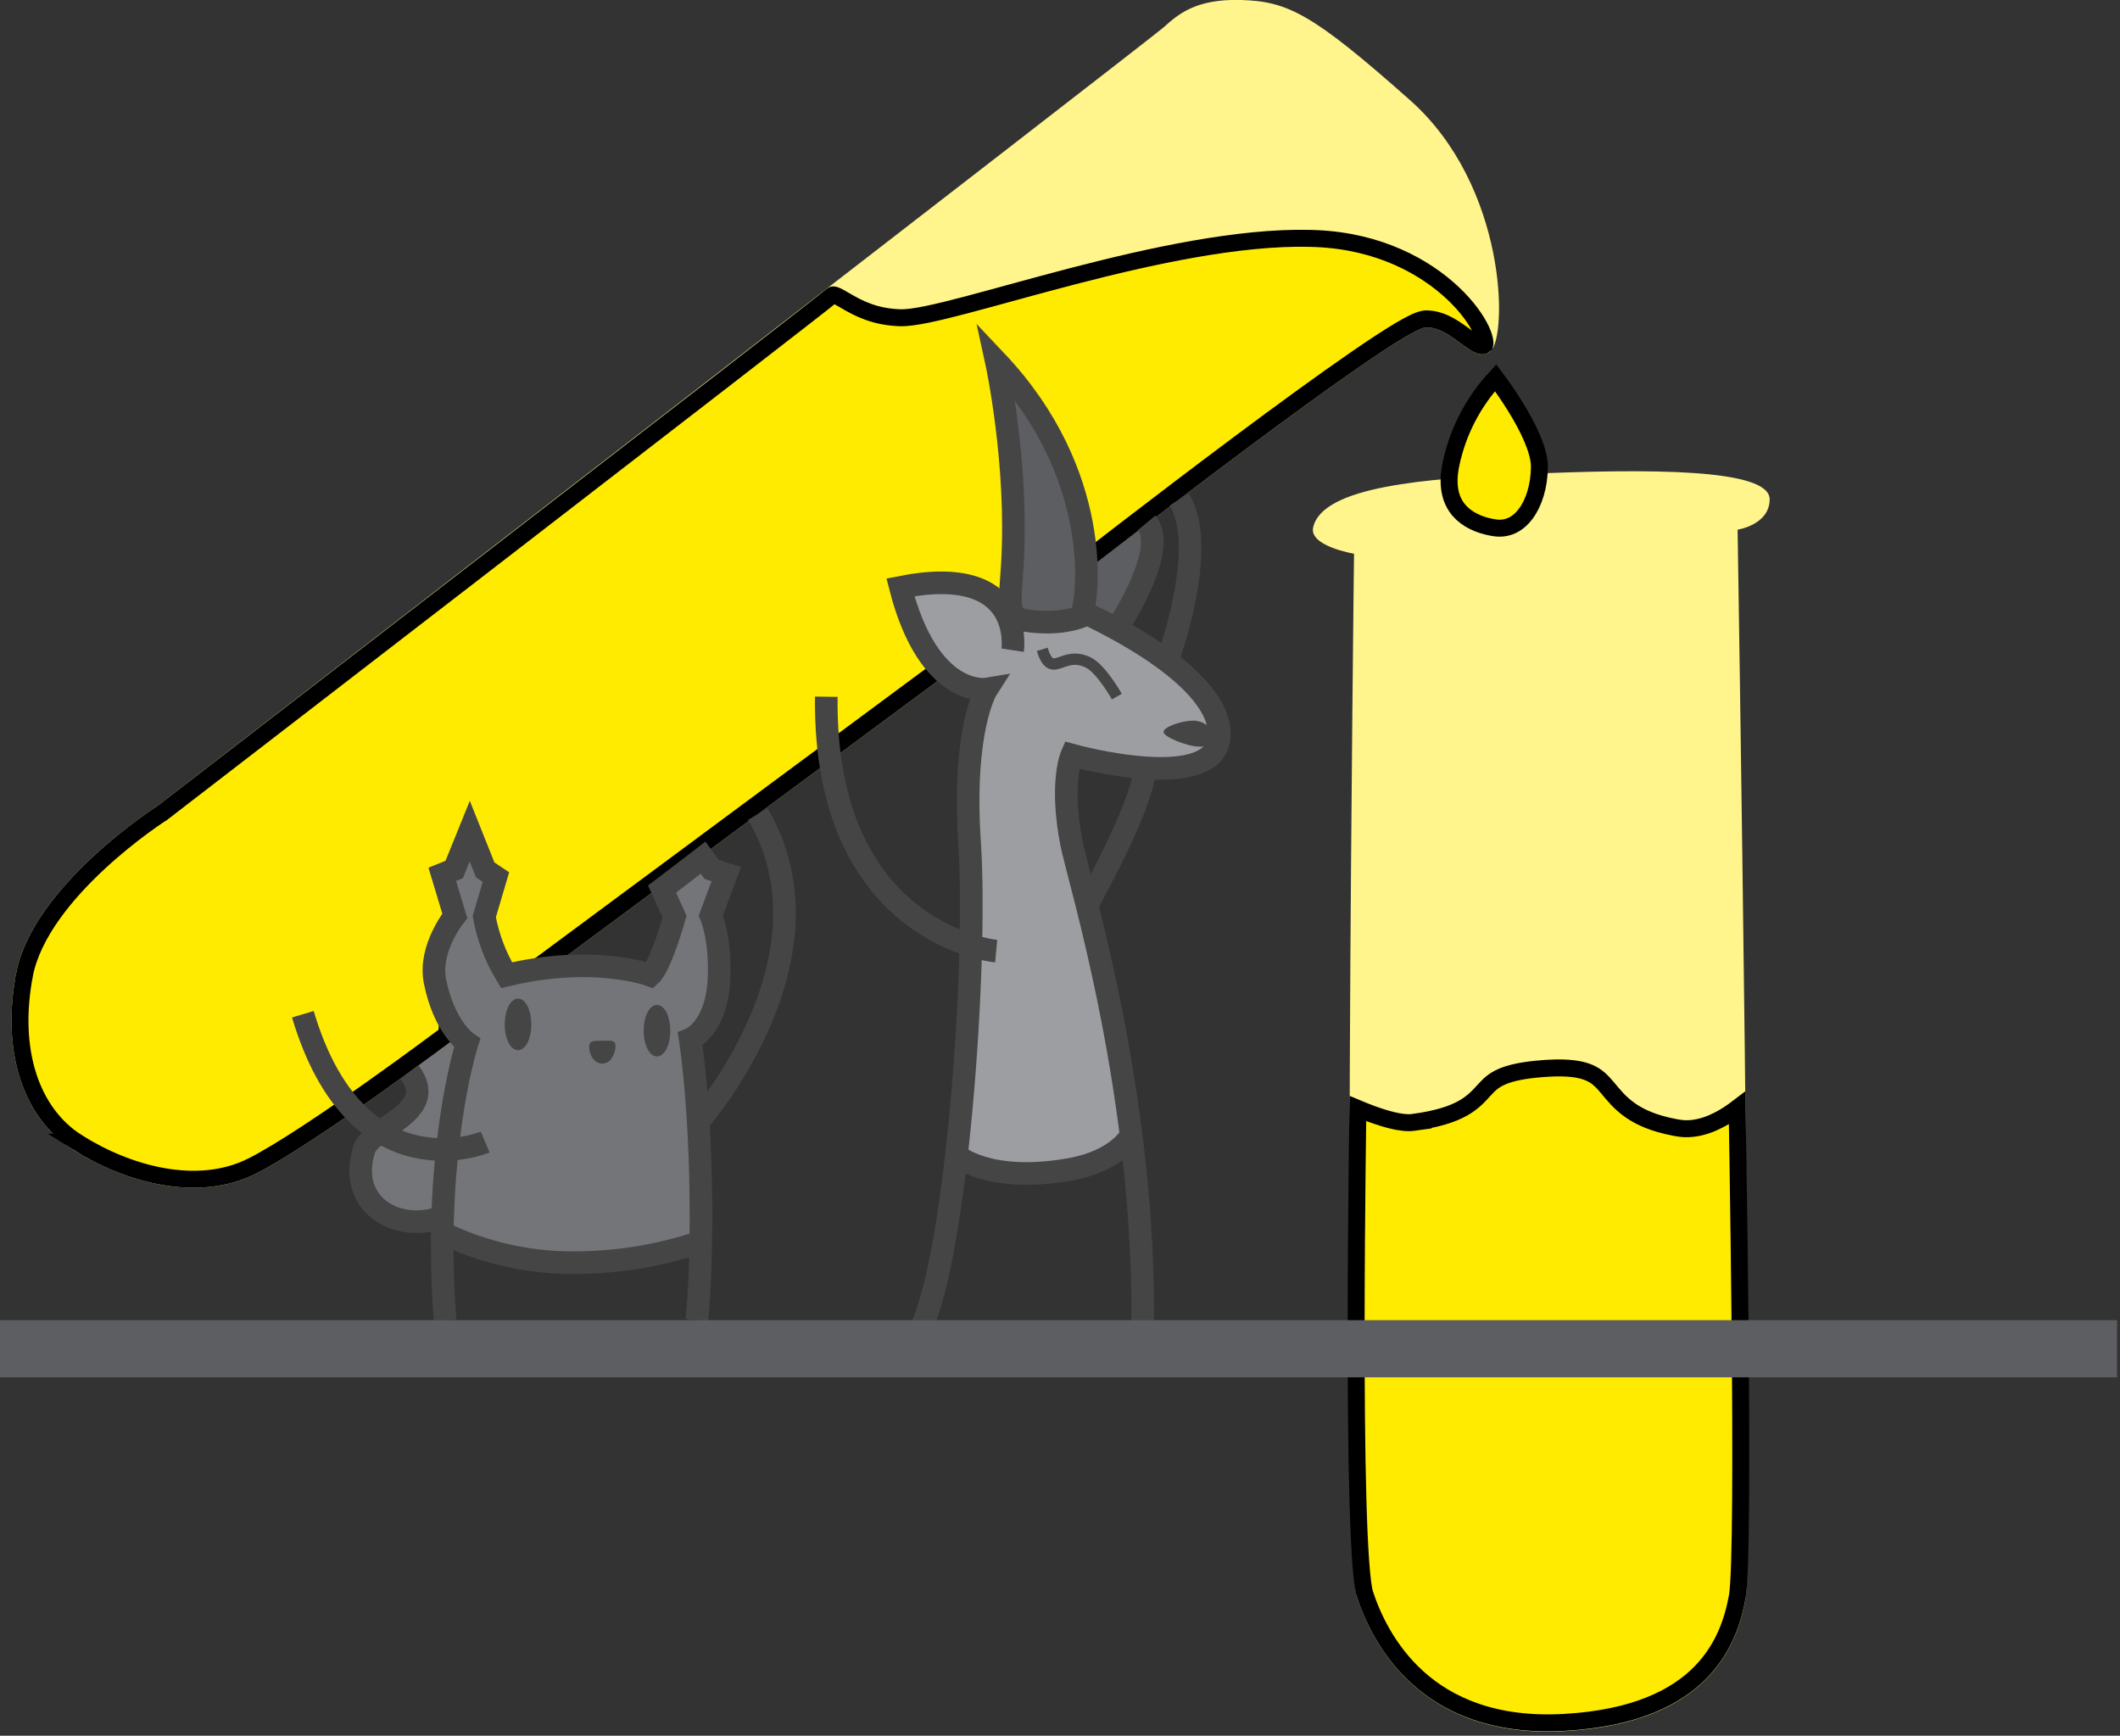 <svg width="375.0" height="307.0" preserveAspectRatio="xMinYMin meet" viewBox="0 0 375 307" xmlns="http://www.w3.org/2000/svg" version="1.0" fill-rule="evenodd" xmlns:xlink="http://www.w3.org/1999/xlink"><rect x="0" y="0" width="375" height="307" fill="#333333" stroke="none"/><title>...</title><desc>...</desc><g id="group" transform="scale(1,-1) translate(0,-307)" clip="0 0 375 307"><g transform=""><g transform=" matrix(1,0,0,-1,0,307)"><g transform=""><path d="M 0 0 L 374.48 0 L 374.48 306.23 L 0 306.23 Z " style="stroke: none; stroke-linecap: butt; stroke-width: 1; fill: none; fill-rule: evenodd;"/><g transform=""><path d="M 307.36 93.68 C 307.36 93.68 310.25 274.68 308.79 282.68 C 307.33 290.68 302.49 304.74 276.79 306.19 C 251.09 307.64 242.62 290.39 240 282.39 C 237.38 274.39 239.51 97.94 239.51 97.94 C 239.51 97.94 231.51 96.6 232.28 93.28 C 233.9 85.99 252.42 84.62 269.4 83.86 C 291.78 82.86 313.06 82.86 313.03 88.33 C 313 92.85 307.36 93.68 307.36 93.68 Z " style="stroke: none; stroke-linecap: butt; stroke-width: 1; fill: rgb(100%,96%,55%); fill-rule: evenodd;"/></g><g transform=""><path d="M 273.78 188.947 C 277.493 188.724 279.667 189.112 281.103 189.73 C 282.506 190.334 283.354 191.218 284.346 192.395 C 285.331 193.565 286.486 195.071 288.388 196.394 C 290.191 197.649 292.597 198.703 296.133 199.387 L 296.856 199.518 L 296.859 199.518 C 300.269 200.097 303.581 198.511 305.855 197.019 C 306.366 196.684 306.839 196.343 307.268 196.016 C 307.27 196.118 307.272 196.222 307.274 196.329 C 307.313 198.582 307.367 201.81 307.428 205.709 C 307.55 213.506 307.696 223.986 307.797 234.714 C 307.899 245.444 307.954 256.417 307.893 265.204 C 307.863 269.598 307.803 273.437 307.706 276.423 C 307.608 279.455 307.473 281.491 307.314 282.36 C 306.608 286.23 305.111 291.403 300.809 295.791 C 296.527 300.158 289.28 303.933 276.706 304.643 C 264.239 305.346 256.094 301.535 250.747 296.696 C 245.356 291.819 242.692 285.79 241.425 281.923 C 241.166 281.13 240.906 279.189 240.689 276.178 C 240.477 273.24 240.316 269.46 240.196 265.128 C 239.954 256.467 239.877 245.657 239.882 235.086 C 239.887 224.517 239.974 214.196 240.06 206.518 C 240.103 202.678 240.145 199.5 240.177 197.281 C 240.184 196.839 240.189 196.434 240.195 196.07 C 240.87 196.354 241.665 196.675 242.516 196.988 C 243.728 197.435 245.077 197.879 246.36 198.181 C 247.604 198.473 248.943 198.673 250.068 198.516 L 250.067 198.515 C 254.193 197.94 256.832 197.087 258.714 196.041 C 260.618 194.982 261.654 193.77 262.55 192.793 C 263.413 191.852 264.183 191.079 265.668 190.434 C 267.115 189.805 269.32 189.266 273.019 188.997 L 273.779 188.947 L 273.78 188.947 Z " style="stroke: rgb(0%,0%,0%); stroke-linecap: butt; stroke-width: 3.0; fill: rgb(100%,92%,0%); fill-rule: evenodd;"/></g><g transform=""><path d="M 191.86 101.18 C 191.86 101.18 247.47 57.86 252.32 57.9 C 257.17 57.94 260.8 64.73 263.71 62.06 C 266.62 59.39 266.62 32.98 249.41 17.71 C 232.2 2.44 227.84 0.26 219.6 -0 C 211.36 -0.26 208.27 2.67 205.81 4.85 C 203.35 7.03 27.87 142.53 27.87 142.53 C 27.87 142.53 5.94 156.47 2.87 172.05 C 0.2 186 4.06 197.72 12.85 203.3 C 21.85 209 34.85 212.86 45.32 207.56 C 55.79 202.26 80 184.07 80 184.07 L 191.86 101.18 Z " style="stroke: none; stroke-linecap: butt; stroke-width: 1; fill: rgb(100%,96%,55%); fill-rule: evenodd;"/></g><g transform=""><path d="M 231.647 42.159 L 232.845 42.198 L 232.846 42.198 C 243.945 42.676 252.038 47.185 256.991 51.843 C 259.477 54.18 261.137 56.524 261.997 58.369 C 262.43 59.299 262.629 60.034 262.67 60.537 C 262.691 60.804 262.665 60.938 262.649 60.992 C 262.493 61.124 262.387 61.16 262.318 61.173 C 262.231 61.189 262.084 61.19 261.838 61.112 C 261.282 60.936 260.594 60.49 259.626 59.784 C 258.734 59.134 257.638 58.291 256.472 57.635 C 255.362 57.011 254.069 56.483 252.624 56.409 L 252.332 56.4 C 251.939 56.397 251.556 56.496 251.255 56.595 C 250.929 56.701 250.575 56.848 250.206 57.02 C 249.468 57.366 248.573 57.858 247.562 58.459 C 245.535 59.665 242.933 61.376 239.976 63.41 C 234.057 67.482 226.632 72.908 219.374 78.323 C 212.112 83.741 205.004 89.159 199.712 93.222 C 197.065 95.253 194.872 96.947 193.341 98.133 C 192.575 98.725 191.974 99.191 191.565 99.509 C 191.361 99.668 191.204 99.79 191.099 99.872 C 191.046 99.913 191.006 99.944 190.979 99.965 C 190.975 99.968 190.97 99.972 190.967 99.975 L 79.107 182.865 L 79.099 182.871 L 79.097 182.871 C 79.097 182.872 79.096 182.873 79.095 182.874 C 79.092 182.876 79.088 182.88 79.082 182.884 C 79.07 182.892 79.053 182.905 79.03 182.922 C 78.984 182.956 78.916 183.007 78.827 183.074 C 78.648 183.208 78.384 183.405 78.044 183.658 C 77.364 184.164 76.379 184.894 75.165 185.786 C 72.737 187.571 69.391 190.005 65.72 192.604 C 58.342 197.825 49.762 203.63 44.642 206.222 C 34.878 211.165 22.485 207.626 13.653 202.033 L 13.654 202.033 C 5.566 196.899 1.742 185.922 4.344 172.332 L 4.343 172.331 C 5.783 165.042 11.714 157.944 17.541 152.548 C 20.422 149.879 23.213 147.686 25.285 146.159 C 26.32 145.397 27.173 144.803 27.765 144.4 C 28.06 144.199 28.291 144.046 28.446 143.944 C 28.524 143.894 28.582 143.856 28.621 143.831 C 28.64 143.819 28.654 143.81 28.663 143.804 C 28.668 143.801 28.671 143.798 28.673 143.797 L 28.675 143.796 L 28.731 143.76 L 28.785 143.719 L 27.87 142.53 C 28.785 143.718 28.786 143.717 28.787 143.717 L 28.806 143.702 C 28.82 143.691 28.841 143.675 28.869 143.653 C 28.925 143.61 29.008 143.546 29.118 143.462 C 29.337 143.293 29.663 143.043 30.087 142.716 C 30.936 142.062 32.182 141.102 33.767 139.88 C 36.939 137.436 41.473 133.942 46.921 129.742 C 57.817 121.343 72.372 110.122 87.004 98.834 C 116.222 76.292 145.862 53.395 147.138 52.279 C 147.272 52.162 147.335 52.154 147.343 52.152 C 147.363 52.149 147.445 52.14 147.641 52.199 C 148.128 52.348 148.716 52.705 149.786 53.326 C 151.806 54.498 154.731 56.068 159.226 56.199 C 160.446 56.235 162.115 55.987 164.045 55.591 C 166.007 55.188 168.362 54.603 171.005 53.907 C 176.363 52.496 182.753 50.668 189.87 48.822 C 203.585 45.265 219.168 41.869 231.647 42.159 Z " style="stroke: rgb(0%,0%,0%); stroke-linecap: butt; stroke-width: 3.0; fill: rgb(100%,92%,0%); fill-rule: evenodd;"/></g><g transform=""><path d="M 161.18 104.61 C 161.18 104.61 169.18 103.36 171.66 104.61 C 174.14 105.86 179.19 111.11 179.19 111.11 L 190.32 110.53 L 192.91 110.03 L 208.82 120.03 L 213.91 127.03 L 213.91 131.7 L 211.24 134.61 L 201.41 134.61 L 193.07 133.45 L 189.07 132.53 L 187.54 144 L 191 159.86 L 194.25 174.45 L 196.92 186.85 L 198.5 197.85 L 198.25 201.91 L 192.83 205.25 L 185.17 206.25 L 178.58 206.25 L 172.67 204.91 L 170.17 202.75 L 172.83 184.83 L 172.75 166.75 L 171.92 151.83 L 171.83 143.16 L 172.5 132.83 L 173.58 128.08 L 173.92 124.91 L 173.17 122.16 L 166.71 118.62 L 161.91 110 L 161.18 104.61 Z " style="stroke: none; stroke-linecap: butt; stroke-width: 1; fill: rgb(61%,62%,63%); fill-rule: evenodd;"/></g><g transform=""><path d="M 178.24 69.61 L 179.66 87.86 L 179.66 103.08 L 179.66 108.03 L 186.41 109.36 L 191.55 108.03 L 192.17 97.2 L 186.35 78.18 L 179.19 68.61 L 178.24 69.61 Z " style="stroke: none; stroke-linecap: butt; stroke-width: 1; fill: rgb(36%,37%,38%); fill-rule: evenodd;"/></g><g transform=""><path d="M 201.58 93.68 L 193.54 99.88 L 193.07 107.36 L 196.82 110.03 L 199.41 106.61 L 202.1 96.11 L 201.58 93.68 Z " style="stroke: none; stroke-linecap: butt; stroke-width: 1; fill: rgb(36%,37%,38%); fill-rule: evenodd;"/></g><g transform=""><path d="M 71.58 190.25 L 80.34 183.81 L 77.41 173.78 L 78.23 166.28 L 81.32 161.68 L 78.94 154.36 L 83.16 150.45 L 86.74 155.7 L 85.16 162.28 L 89.28 173.45 L 101.13 171.13 L 114.57 172.95 L 117.66 169.03 L 119.32 162.2 L 117.98 156.64 L 125.08 152.71 L 127.99 155.93 L 125.32 162.53 L 127.21 172.05 L 124.74 180.53 L 121.16 184.07 L 122.82 202.2 L 123.07 213.03 L 122.66 219.61 L 101.13 222.78 L 87.32 220.68 L 78.66 217.36 L 76.75 214.78 L 72.41 215.2 L 65.57 211.2 L 64.66 204.23 L 68.99 199.86 L 73.41 196.28 L 73.41 192.2 L 71.58 190.25 Z " style="stroke: none; stroke-linecap: butt; stroke-width: 1; fill: rgb(45%,46%,47%); fill-rule: evenodd;"/></g><g transform=""><path d="M 197.29 111.55 C 199.15 108.93 206.46 96.86 202.84 92.46 " style="stroke: rgb(27%,27%,27%); stroke-linecap: butt; stroke-width: 4.0; fill: none; fill-rule: evenodd;"/></g><g transform=""><path d="M 191.23 109.06 C 192.66 105.72 195.04 83.77 176.23 63.9 C 176.23 63.9 180.17 81.9 179.07 99.9 C 178.67 106.28 178.01 109.21 181.27 109.73 C 187.58 110.71 191.23 109.06 191.23 109.06 Z " style="stroke: rgb(27%,27%,27%); stroke-linecap: butt; stroke-width: 4.0; fill: none; fill-rule: evenodd;"/></g><g transform=""><path d="M 124 219.64 C 116.627 222.129 108.892 223.376 101.11 223.33 C 93.175 223.309 85.347 221.497 78.21 218.03 " style="stroke: rgb(27%,27%,27%); stroke-linecap: butt; stroke-width: 4.0; fill: none; fill-rule: evenodd;"/></g><g transform=""><path d="M 123.27 233.5 C 123.56 230.45 123.74 227.55 123.83 224.81 C 124.66 199.92 122.09 183.81 122.09 183.81 C 122.09 183.81 126.67 181.97 127.16 173.47 C 127.58 166.05 125.74 161.92 125.74 161.92 L 128.47 154.61 L 125.87 153.76 L 124.37 151.69 L 119.75 155.24 L 117.11 157.24 L 119.32 162.13 C 119.32 162.13 116.92 170.79 115.03 172.49 C 115.03 172.49 105.1 168.74 89.6 172.49 C 87.665 169.306 86.33 165.795 85.66 162.13 L 87.73 155.13 L 85.83 153.86 L 83.09 147 L 80.34 153.79 L 78.23 154.64 L 80.45 162 C 80.45 162 75.78 167.72 76.94 173.55 C 78.57 181.74 82.63 184.47 82.63 184.47 C 82.63 184.47 77.63 199.96 78.28 224.85 C 78.347 227.59 78.497 230.487 78.73 233.54 " style="stroke: rgb(27%,27%,27%); stroke-linecap: butt; stroke-width: 4.0; fill: none; fill-rule: evenodd;"/></g><g transform=""><path d="M 113.86 182.3 C 113.86 184.81 114.86 186.85 116.21 186.85 C 117.56 186.85 118.56 184.85 118.56 182.3 C 118.56 179.75 117.56 177.74 116.21 177.74 C 114.86 177.74 113.86 179.78 113.86 182.3 Z " style="stroke: none; stroke-linecap: butt; stroke-width: 1; fill: rgb(27%,27%,27%); fill-rule: evenodd;"/></g><g transform=""><path d="M 89.28 181.19 C 89.28 183.7 90.28 185.74 91.63 185.74 C 92.98 185.74 93.98 183.74 93.98 181.19 C 93.98 178.64 92.98 176.63 91.63 176.63 C 90.28 176.63 89.28 178.67 89.28 181.19 Z " style="stroke: none; stroke-linecap: butt; stroke-width: 1; fill: rgb(27%,27%,27%); fill-rule: evenodd;"/></g><g transform=""><path d="M 104.22 185.19 C 104.22 186.33 104.91 188.11 106.54 188.11 C 108.17 188.11 108.87 186.17 108.87 185.03 C 108.87 183.89 108.15 184.08 106.51 184.08 C 104.87 184.08 104.22 184.05 104.22 185.19 Z " style="stroke: none; stroke-linecap: butt; stroke-width: 1; fill: rgb(27%,27%,27%); fill-rule: evenodd;"/></g><g transform=""><path d="M 191 108 C 191 108 215.52 118.6 215.68 129.73 C 215.84 140.86 189.57 133.55 189.57 133.55 C 189.57 133.55 187.41 138.42 189.57 149.33 C 190.78 155.44 202.94 194.33 202.09 236.05 " style="stroke: rgb(27%,27%,27%); stroke-linecap: butt; stroke-width: 4.0; fill: none; fill-rule: evenodd;"/></g><g transform=""><path d="M 200 200.9 C 200 200.9 197.65 205.36 189.21 206.84 C 174.69 209.39 169.21 204.3 169.21 204.3 " style="stroke: rgb(27%,27%,27%); stroke-linecap: butt; stroke-width: 4.0; fill: none; fill-rule: evenodd;"/></g><g transform=""><path d="M 197.56 123.21 C 197.56 123.21 194.79 118.32 192.56 117.21 C 187.9 114.84 186.13 120.47 184.35 114.85 " style="stroke: rgb(27%,27%,27%); stroke-linecap: butt; stroke-width: 2.0; fill: none; fill-rule: evenodd;"/></g><g transform=""><path d="M 214.6 129.84 C 214.6 128.92 213 127.46 211.04 127.46 C 209.08 127.46 205.81 128.56 205.81 129.46 C 205.81 130.36 210.1 132.05 212.06 132.05 C 212.376 132.093 212.697 132.067 213.002 131.976 C 213.308 131.885 213.59 131.729 213.83 131.52 C 214.071 131.311 214.264 131.053 214.396 130.763 C 214.529 130.473 214.599 130.159 214.6 129.84 Z " style="stroke: none; stroke-linecap: butt; stroke-width: 1; fill: rgb(27%,27%,27%); fill-rule: evenodd;"/></g><g transform=""><path d="M 162.37 236.08 C 169.23 223.6 172.94 170.39 171.51 149.08 C 170.16 128.73 174.56 121.88 174.56 121.88 C 174.56 121.88 164.34 123.61 159.27 103.88 C 181.52 99.45 179.12 115 179.12 115 " style="stroke: rgb(27%,27%,27%); stroke-linecap: butt; stroke-width: 4.0; fill: none; fill-rule: evenodd;"/></g><g transform=""><path d="M 85.82 202 C 85.82 202 63.14 211.5 53.57 179.39 " style="stroke: rgb(27%,27%,27%); stroke-linecap: butt; stroke-width: 4.0; fill: none; fill-rule: evenodd;"/></g><g transform=""><path d="M 176.21 168.23 C 176.21 168.23 145.67 165.44 146.16 123.23 " style="stroke: rgb(27%,27%,27%); stroke-linecap: butt; stroke-width: 4.0; fill: none; fill-rule: evenodd;"/></g><g transform=""><path d="M 192.12 160.35 C 192.12 160.35 201.72 143.35 202.45 136.48 " style="stroke: rgb(27%,27%,27%); stroke-linecap: butt; stroke-width: 4.0; fill: none; fill-rule: evenodd;"/></g><g transform=""><path d="M 206.46 117 C 206.46 117 213.91 96.87 208.59 88.34 " style="stroke: rgb(27%,27%,27%); stroke-linecap: butt; stroke-width: 4.0; fill: none; fill-rule: evenodd;"/></g><g transform=""><path d="M 124 197.8 C 124 197.8 148.85 169.19 134.06 143.99 " style="stroke: rgb(27%,27%,27%); stroke-linecap: butt; stroke-width: 4.0; fill: none; fill-rule: evenodd;"/></g><g transform=""><path d="M 374.48 233.5 L 0 233.5 L 0 243.61 L 374.48 243.61 L 374.48 233.5 Z " style="stroke: none; stroke-linecap: butt; stroke-width: 1; fill: rgb(36%,37%,38%); fill-rule: evenodd;"/></g><g transform=""><path d="M 264.917 67.303 C 265.762 68.455 266.886 70.056 268.005 71.858 C 269.126 73.665 270.224 75.646 271.033 77.559 C 271.802 79.379 272.259 81.024 272.297 82.349 L 272.3 82.61 L 272.3 82.613 C 272.263 85.968 271.341 88.929 269.872 90.886 C 268.439 92.794 266.536 93.721 264.252 93.332 L 264.243 93.33 L 264.234 93.329 L 263.793 93.252 C 261.59 92.833 259.488 91.89 258.098 90.287 C 256.717 88.693 255.855 86.232 256.599 82.382 L 256.676 82.007 L 256.677 82.002 C 257.887 76.312 260.614 71.067 264.553 66.816 C 264.667 66.968 264.789 67.13 264.917 67.303 Z " style="stroke: rgb(0%,0%,0%); stroke-linecap: butt; stroke-width: 3.0; fill: rgb(100%,92%,0%); fill-rule: evenodd;"/></g><g transform=""><path d="M 77.41 215.5 C 70.07 217.83 61.41 213.03 64.41 203.3 C 65.64 199.3 77.85 196.69 72.41 189.61 " style="stroke: rgb(27%,27%,27%); stroke-linecap: butt; stroke-width: 4.0; fill: none; fill-rule: evenodd;"/></g></g></g></g></g></svg>